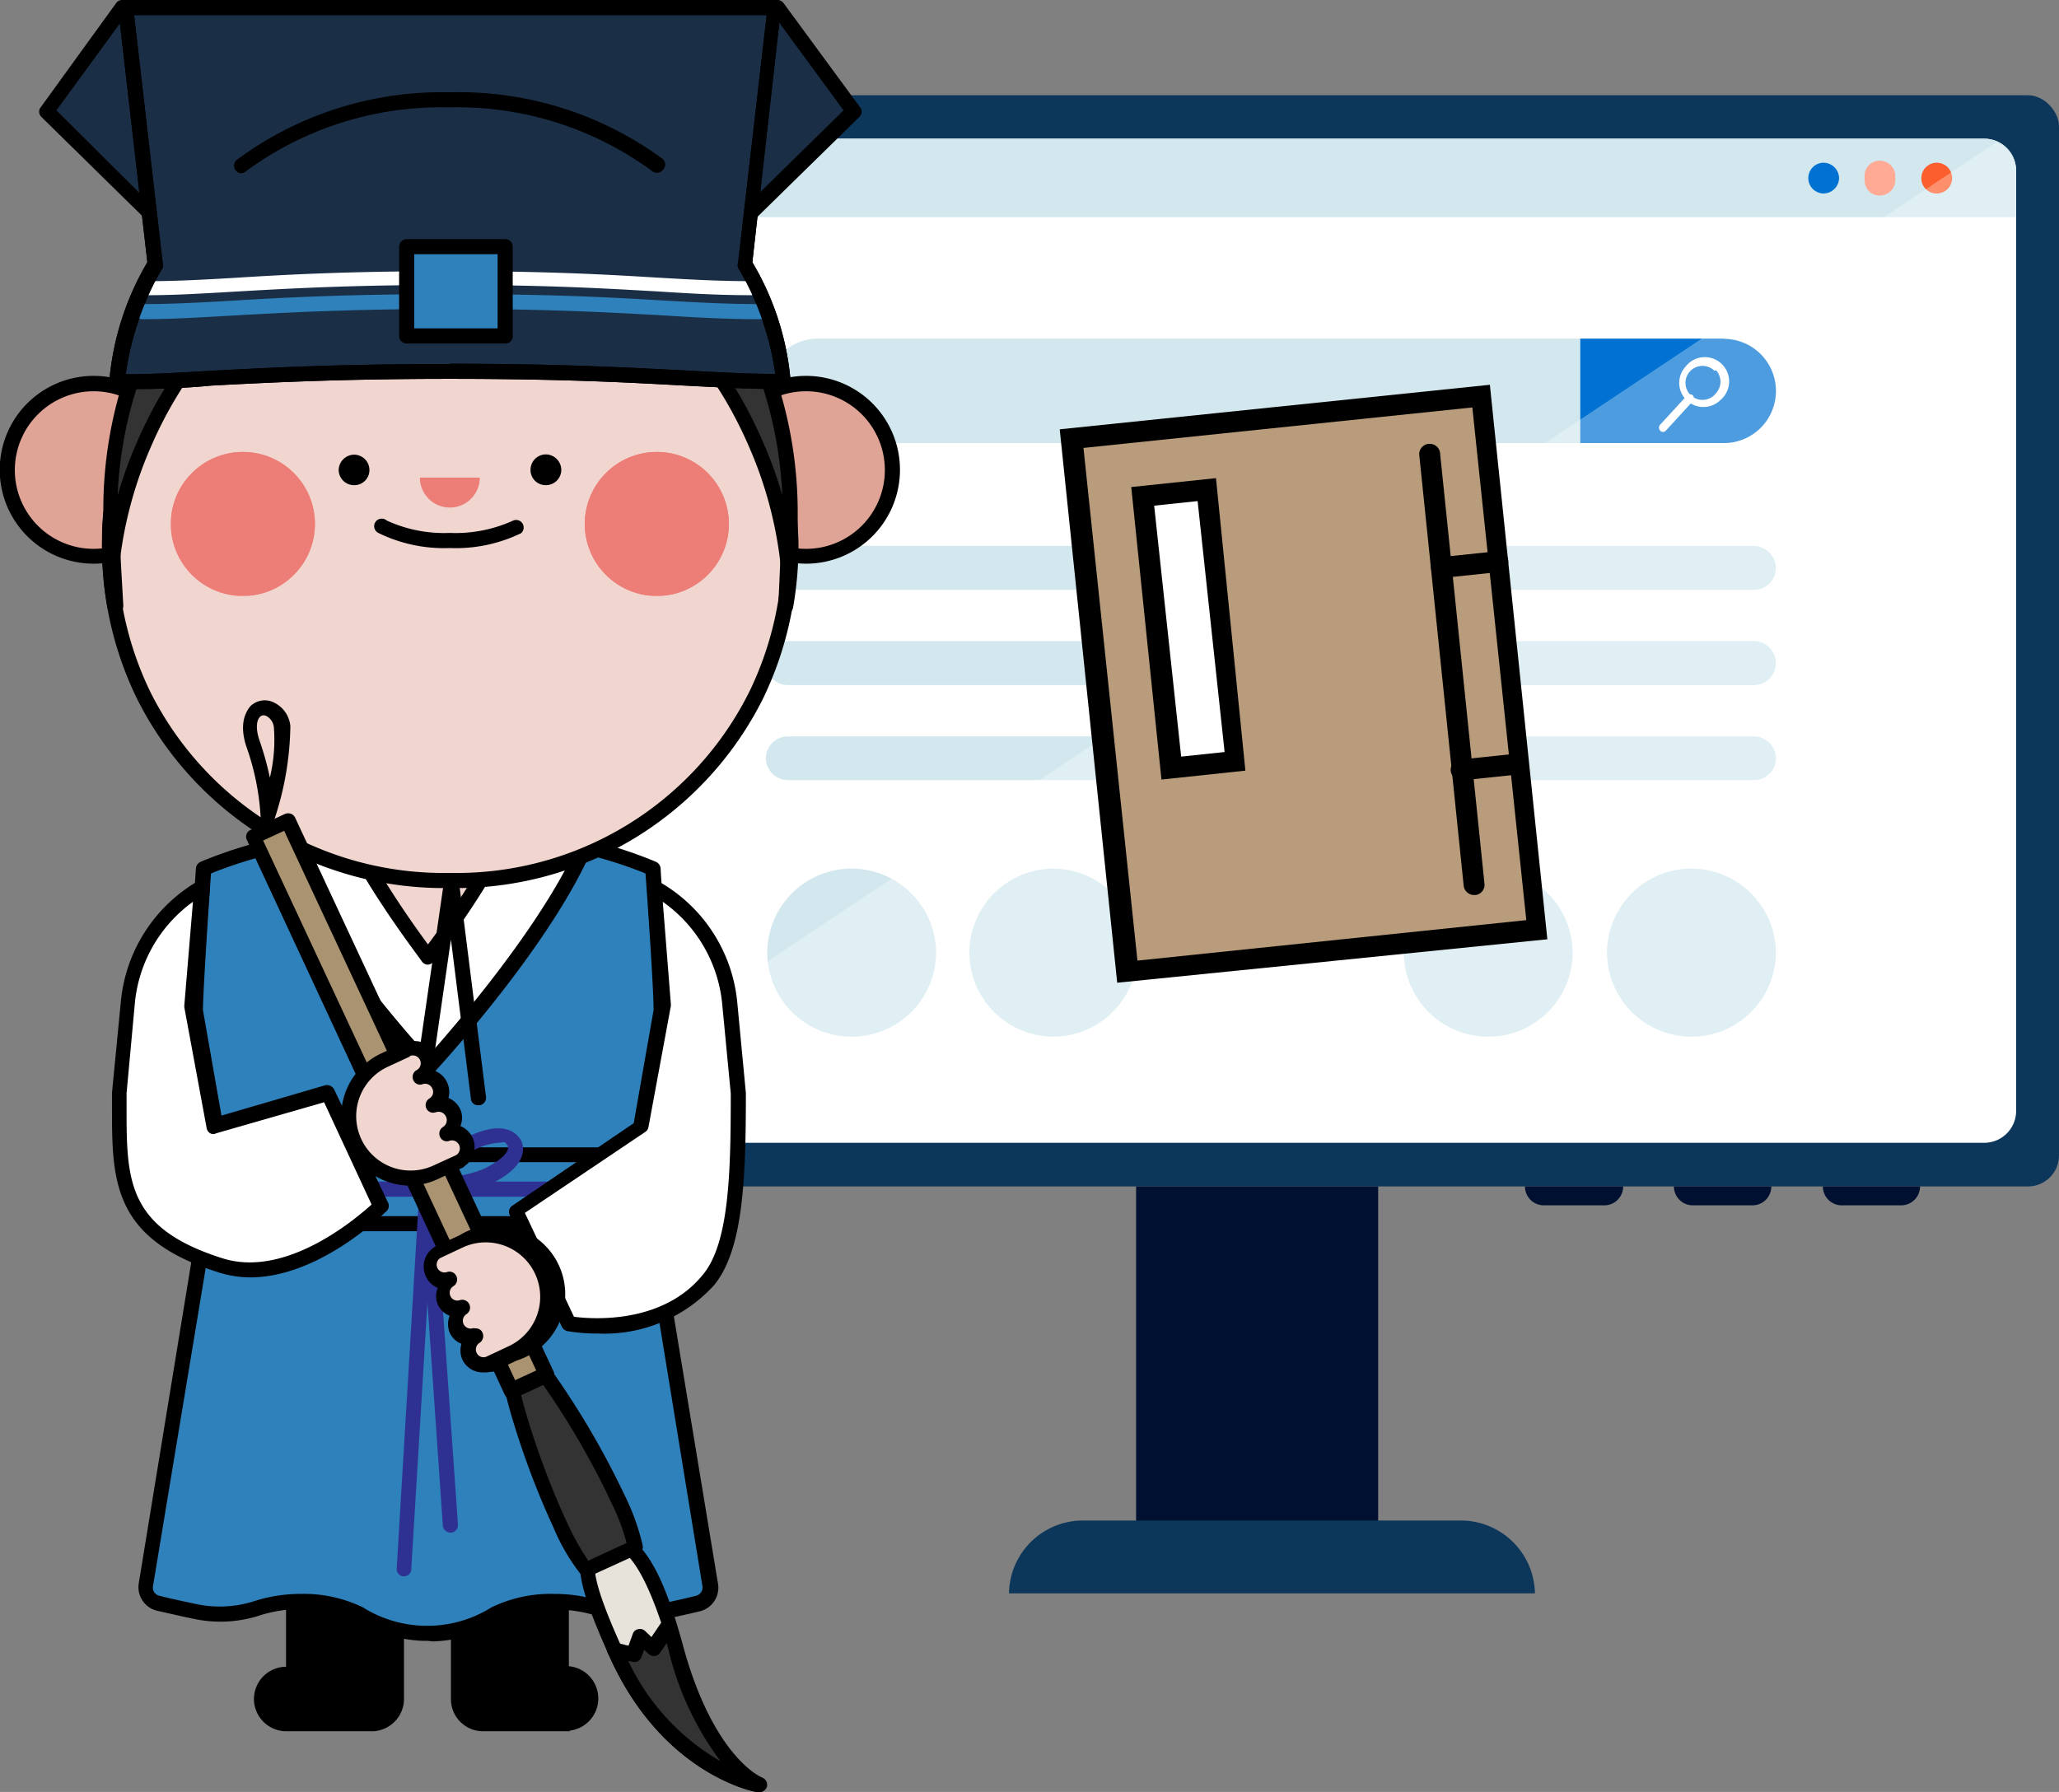 <svg xmlns="http://www.w3.org/2000/svg" xmlns:xlink="http://www.w3.org/1999/xlink" width="76.3" height="66.41" viewBox="0 0 76.3 66.41"><rect x="0" y="0" width="76.3" height="66.41" fill="#808080" stroke="none"/><defs><style>.a{fill:none;}.b{fill:#0c375a;}.c,.i{fill:#fff;}.d{fill:#d3e8ee;}.e{fill:#ffaa95;}.f{fill:#0172d2;}.g{fill:#fc5f2d;}.h{fill:#001030;}.i{isolation:isolate;opacity:0.3;}.j{fill:#b89c7b;}.k{fill:#f1d6cf;}.l{fill:#2f81bb;}.m{fill:#2e3192;}.n{fill:#e0a497;}.o{clip-path:url(#a);}.p{fill:#ed7e77;}.q{clip-path:url(#b);}.r{fill:#333;}.s{fill:#1a2e46;}.t{fill:#e7e3da;}.u{fill:#aa9371;}</style><clipPath id="a" transform="translate(0.15 -12.58)"><circle class="a" cx="24.19" cy="32" r="2.67"/></clipPath><clipPath id="b" transform="translate(0.15 -12.58)"><circle class="a" cx="8.85" cy="32" r="2.67"/></clipPath></defs><rect class="b" x="16.11" y="3.53" width="60.19" height="40.44" rx="1.15"/><path class="c" d="M74.56,18.9V53.75a1.18,1.18,0,0,1-1.18,1.18H18.73a.9.9,0,0,1-.4-.08,1.13,1.13,0,0,1-.77-1.1V18.9a1.19,1.19,0,0,1,1.17-1.18H73.38a1.18,1.18,0,0,1,1.18,1.18Z" transform="translate(0.15 -12.58)"/><path class="d" d="M74.56,18.9v1.73h-57V18.9a1.19,1.19,0,0,1,1.17-1.18H73.38A1.18,1.18,0,0,1,74.56,18.9Z" transform="translate(0.15 -12.58)"/><path class="e" d="M70.08,19.18a.57.57,0,0,1-.49.64.55.55,0,0,1-.64-.49.38.38,0,0,1,0-.15.56.56,0,0,1,.48-.64.58.58,0,0,1,.65.49Z" transform="translate(0.15 -12.58)"/><path class="f" d="M68,19.18a.58.58,0,0,1-.57.57.57.57,0,0,1,0-1.14h0A.58.58,0,0,1,68,19.18Z" transform="translate(0.15 -12.58)"/><path class="g" d="M72.19,19.18a.57.57,0,0,1-.57.57.56.56,0,0,1-.57-.57.57.57,0,0,1,1.14,0Z" transform="translate(0.15 -12.58)"/><rect class="h" x="42.1" y="43.97" width="8.97" height="12.78"/><path class="b" d="M40,68.93H54a2.75,2.75,0,0,1,2.73,2.7H37.24A2.74,2.74,0,0,1,40,68.93Z" transform="translate(0.15 -12.58)"/><path class="h" d="M61.89,56.55h3.6a.7.7,0,0,1-.7.7H62.58a.7.7,0,0,1-.7-.7h0Z" transform="translate(0.15 -12.58)"/><path class="h" d="M67.41,56.55H71a.7.7,0,0,1-.7.7h-2.2a.7.7,0,0,1-.7-.7Z" transform="translate(0.15 -12.58)"/><path class="h" d="M56.37,56.55H60a.7.7,0,0,1-.7.7H57.06a.7.7,0,0,1-.7-.7h0Z" transform="translate(0.15 -12.58)"/><path class="d" d="M65.66,27.06h0A1.93,1.93,0,0,1,63.74,29H30.17a1.93,1.93,0,0,1-1.94-1.94h0a1.93,1.93,0,0,1,1.93-1.93H63.73A1.93,1.93,0,0,1,65.66,27Z" transform="translate(0.15 -12.58)"/><path class="f" d="M63.73,25.13H58.41V29h5.32a1.93,1.93,0,0,0,1.93-1.93h0a1.93,1.93,0,0,0-1.91-1.93Z" transform="translate(0.15 -12.58)"/><path class="c" d="M62.38,27.44a.89.89,0,0,1-.07-1.27h0a.9.9,0,1,1,1.3,1.23A.9.9,0,0,1,62.38,27.44Zm1-1.12a.63.63,0,1,0,0,.9l.06-.07a.63.63,0,0,0,0-.85Z" transform="translate(0.15 -12.58)"/><path class="c" d="M61.37,28.54a.16.16,0,0,1,0-.22l1-1.09a.17.17,0,0,1,.21,0,.18.18,0,0,1,0,.22l-1,1.09A.14.14,0,0,1,61.37,28.54Z" transform="translate(0.15 -12.58)"/><path class="d" d="M28.23,33.63h0a.82.82,0,0,0,.82.81h35.8a.81.81,0,0,0,.81-.81h0a.84.84,0,0,0-.81-.82H29.05A.82.82,0,0,0,28.23,33.63Z" transform="translate(0.15 -12.58)"/><path class="d" d="M28.23,37.15h0a.81.81,0,0,0,.82.82h35.8a.82.82,0,0,0,.81-.82h0a.82.82,0,0,0-.81-.81H29.05A.82.82,0,0,0,28.23,37.15Z" transform="translate(0.15 -12.58)"/><path class="d" d="M28.23,40.68h0a.82.82,0,0,0,.82.81h35.8a.81.81,0,0,0,.81-.81h0a.82.82,0,0,0-.81-.81H29.05A.82.82,0,0,0,28.23,40.68Z" transform="translate(0.15 -12.58)"/><path class="d" d="M62.53,44.77h0a3.14,3.14,0,0,1,3.13,3.13h0A3.13,3.13,0,0,1,62.53,51h0A3.13,3.13,0,0,1,59.4,47.9h0A3.13,3.13,0,0,1,62.53,44.77Z" transform="translate(0.15 -12.58)"/><path class="d" d="M55,44.77h0a3.14,3.14,0,0,1,3.13,3.13h0A3.13,3.13,0,0,1,55,51h0a3.13,3.13,0,0,1-3.13-3.13h0A3.13,3.13,0,0,1,55,44.77Z" transform="translate(0.15 -12.58)"/><path class="d" d="M38.9,44.77h0A3.14,3.14,0,0,1,42,47.9h0A3.13,3.13,0,0,1,38.9,51h0a3.13,3.13,0,0,1-3.13-3.13h0A3.13,3.13,0,0,1,38.9,44.77Z" transform="translate(0.15 -12.58)"/><path class="d" d="M31.41,44.77h0a3.14,3.14,0,0,1,3.13,3.13h0A3.13,3.13,0,0,1,31.41,51h0a3.13,3.13,0,0,1-3.13-3.13h0A3.13,3.13,0,0,1,31.41,44.77Z" transform="translate(0.15 -12.58)"/><path class="i" d="M74.56,18.9V53.75a1.18,1.18,0,0,1-1.18,1.18H18.73a.9.9,0,0,1-.4-.08l55.5-37A1.21,1.21,0,0,1,74.56,18.9Z" transform="translate(0.15 -12.58)"/><rect class="j" x="40.53" y="28" width="15.26" height="19.89" transform="translate(100.11 58.14) rotate(174.09)"/><path d="M41.25,49,39.12,28.49l15.94-1.65,2.13,20.55ZM40,29.18l2,19,14.41-1.5-2-19Z" transform="translate(0.15 -12.58)"/><rect class="c" x="42.71" y="30.82" width="2.39" height="10.12" transform="translate(91.42 54.48) rotate(174.09)"/><path d="M42.89,41.47,41.77,30.63l3.14-.33L46,41.14Zm-.27-10.15,1,9.3,1.61-.17-1-9.3Z" transform="translate(0.15 -12.58)"/><line class="c" x1="52.97" y1="16.8" x2="54.63" y2="32.78"/><path d="M54.48,45.75a.39.39,0,0,1-.39-.34l-1.65-16a.39.39,0,0,1,.77-.08l1.65,16a.38.38,0,0,1-.34.42Z" transform="translate(0.15 -12.58)"/><line class="k" x1="53.41" y1="21.05" x2="55.5" y2="20.83"/><path d="M53.26,34a.39.39,0,0,1-.38-.35.38.38,0,0,1,.34-.42l2.1-.22a.38.38,0,0,1,.42.34.39.39,0,0,1-.34.43L53.3,34Z" transform="translate(0.15 -12.58)"/><line class="k" x1="54.19" y1="28.53" x2="56.28" y2="28.32"/><path d="M54,41.5a.39.39,0,0,1-.39-.35.38.38,0,0,1,.35-.42l2.09-.22a.39.39,0,0,1,.42.35.38.38,0,0,1-.34.42l-2.09.22Z" transform="translate(0.15 -12.58)"/><path d="M14.58,71.33v4.22a.91.91,0,0,1-.91.91H10.45a.91.91,0,0,1-.76-1.41.9.9,0,0,1,.76-.42h.32v-3.3Z" transform="translate(0.15 -12.58)"/><path d="M13.67,76.74H10.45a1.2,1.2,0,0,1-1.19-1.19,1.23,1.23,0,0,1,.19-.65,1.2,1.2,0,0,1,1-.55h0v-3a.28.28,0,0,1,.28-.28h3.81a.29.29,0,0,1,.28.28v4.22A1.2,1.2,0,0,1,13.67,76.74Zm-3.22-1.83a.63.63,0,0,0-.63.64.62.62,0,0,0,.63.63h3.22a.63.63,0,0,0,.63-.63V71.61H11.05v3a.28.28,0,0,1-.28.28Z" transform="translate(0.15 -12.58)"/><path d="M20.65,71.33v3.3H21a.92.92,0,0,1,.91.92h0a.91.91,0,0,1-.91.91H17.76a.92.92,0,0,1-.92-.91V71.33Z" transform="translate(0.15 -12.58)"/><path d="M21,76.74H17.76a1.19,1.19,0,0,1-1.2-1.19V71.33a.29.29,0,0,1,.28-.28h3.81a.28.28,0,0,1,.28.28v3h0a1.2,1.2,0,0,1,0,2.39Zm-3.85-5.13v3.94a.64.64,0,0,0,.64.63H21a.63.63,0,0,0,.63-.63.64.64,0,0,0-.63-.64h-.32a.28.28,0,0,1-.28-.28v-3Z" transform="translate(0.15 -12.58)"/><path class="l" d="M24,44.78a16.13,16.13,0,0,0-5.28-1.21h-6.1a16.13,16.13,0,0,0-5.28,1.21s-.31,4.35-.31,5.27L7.94,55,5.24,71.32a.59.59,0,0,0,.45.67c.48.12,1,.23,1.49.33a4.34,4.34,0,0,0,2.23-.16A5.6,5.6,0,0,1,11,71.93a4.51,4.51,0,0,1,2.17.47,4.83,4.83,0,0,0,2.36.71h.3a4.9,4.9,0,0,0,2.37-.71,4.46,4.46,0,0,1,2.16-.47,5.55,5.55,0,0,1,1.62.23,4.35,4.35,0,0,0,2.23.16c.51-.1,1-.21,1.49-.33a.58.58,0,0,0,.45-.67L23.49,55l.86-4.92C24.35,49.13,24,44.78,24,44.78Z" transform="translate(0.15 -12.58)"/><path d="M15.71,73.39h-.15a5,5,0,0,1-2.5-.75,4.34,4.34,0,0,0-2-.43,5.13,5.13,0,0,0-1.53.22,4.72,4.72,0,0,1-2.37.17c-.52-.1-1-.22-1.51-.33a.9.9,0,0,1-.66-1L7.65,55,6.8,50.1a.09.09,0,0,1,0-.05c0-.92.3-5.11.31-5.29a.3.3,0,0,1,.17-.24,16.25,16.25,0,0,1,5.39-1.23h6.1a16.25,16.25,0,0,1,5.39,1.23.3.3,0,0,1,.17.24c0,.18.31,4.37.31,5.29v.05L23.77,55l2.69,16.29a.9.9,0,0,1-.66,1c-.49.12-1,.23-1.51.33a4.73,4.73,0,0,1-2.37-.17,5.13,5.13,0,0,0-1.53-.22,4.37,4.37,0,0,0-2,.43,5,5,0,0,1-2.5.75ZM11,71.65a5,5,0,0,1,2.3.5,4.46,4.46,0,0,0,2.23.68h.3a4.46,4.46,0,0,0,2.23-.68,5,5,0,0,1,2.3-.5,5.58,5.58,0,0,1,1.7.25,4.23,4.23,0,0,0,2.1.15c.5-.1,1-.21,1.48-.33a.32.32,0,0,0,.24-.36L23.21,55v-.09l.86-4.9c0-.84-.24-4.25-.3-5.06a15.65,15.65,0,0,0-5-1.12h-6.1a15.72,15.72,0,0,0-5,1.12c-.06.81-.29,4.22-.3,5.06l.86,4.9a.14.14,0,0,1,0,.09L5.52,71.36a.31.31,0,0,0,.24.36c.47.12,1,.23,1.48.33a4.2,4.2,0,0,0,2.09-.15A5.62,5.62,0,0,1,11,71.65Z" transform="translate(0.15 -12.58)"/><path class="c" d="M22.1,41.72c0,3.53-6.39,10.43-6.39,10.43s-6.39-6.9-6.39-10.43a6.39,6.39,0,0,1,12.78,0Z" transform="translate(0.15 -12.58)"/><path d="M15.71,52.43a.25.25,0,0,1-.2-.09c-.27-.28-6.47-7-6.47-10.62a6.67,6.67,0,0,1,13.34,0c0,3.6-6.2,10.34-6.46,10.62A.29.29,0,0,1,15.71,52.43Zm0-16.81a6.11,6.11,0,0,0-6.11,6.1c0,3,5,8.8,6.11,10,1.09-1.21,6.11-7,6.11-10A6.11,6.11,0,0,0,15.71,35.62Z" transform="translate(0.15 -12.58)"/><path class="k" d="M15.71,48.05S12.3,43.6,12.3,41.72a3.41,3.41,0,0,1,6.82,0C19.12,43.6,15.71,48.05,15.71,48.05Z" transform="translate(0.15 -12.58)"/><path d="M15.71,48.33h0a.27.27,0,0,1-.22-.11C15.35,48,12,43.68,12,41.72a3.69,3.69,0,0,1,7.38,0c0,2-3.33,6.31-3.47,6.5A.27.27,0,0,1,15.71,48.33Zm0-9.74a3.14,3.14,0,0,0-3.13,3.13c0,1.36,2.09,4.46,3.13,5.86,1.05-1.4,3.13-4.5,3.13-5.86A3.13,3.13,0,0,0,15.71,38.59Z" transform="translate(0.15 -12.58)"/><path d="M24,58.21H7.45a.28.28,0,0,1-.28-.32l.42-2.56a.29.29,0,0,1,.28-.23H23.55a.28.28,0,0,1,.28.23l.42,2.56a.28.28,0,0,1-.28.32ZM7.78,57.65H23.64l-.32-2H8.11Z" transform="translate(0.15 -12.58)"/><path class="m" d="M16.08,56.8c-.26,0-.43,0-.45,0a.3.3,0,0,1-.23-.16.29.29,0,0,1,0-.27,5.44,5.44,0,0,1,1.76-1.65c1.44-.7,1.87-.08,2,.12h0c.1.21.31.93-1.13,1.62A4.84,4.84,0,0,1,16.08,56.8Zm2.25-1.87a2.29,2.29,0,0,0-.91.27,3.87,3.87,0,0,0-1.21,1,4,4,0,0,0,1.56-.3c.73-.35,1-.7.88-.88S18.5,54.93,18.33,54.93Z" transform="translate(0.15 -12.58)"/><path class="m" d="M14.81,71h0a.27.27,0,0,1-.26-.29l.85-14.2a.29.29,0,0,1,.27-.27h0a.28.28,0,0,1,.27.26l.88,12.58a.28.28,0,0,1-.26.3.29.29,0,0,1-.3-.26l-.57-8.27-.6,9.89A.27.27,0,0,1,14.81,71Z" transform="translate(0.15 -12.58)"/><circle class="n" cx="3.47" cy="17.41" r="3.19"/><path d="M3.32,33.47A3.48,3.48,0,1,1,6.8,30,3.48,3.48,0,0,1,3.32,33.47Zm0-6.39A2.92,2.92,0,1,0,6.24,30,2.92,2.92,0,0,0,3.32,27.08Z" transform="translate(0.15 -12.58)"/><circle class="n" cx="29.87" cy="17.41" r="3.19"/><path d="M29.72,33.47A3.48,3.48,0,1,1,33.2,30,3.48,3.48,0,0,1,29.72,33.47Zm0-6.39A2.92,2.92,0,1,0,32.64,30,2.92,2.92,0,0,0,29.72,27.08Z" transform="translate(0.15 -12.58)"/><path class="k" d="M3.91,32.78a12.73,12.73,0,0,0,1.25,5.54,12.35,12.35,0,0,0,11.36,6.89,12.37,12.37,0,0,0,11.37-6.9,12.68,12.68,0,0,0,1.24-5.53,15.13,15.13,0,0,0-1.24-5.91c-2-4.59-6.16-8.21-11.37-8.21s-9.38,3.61-11.36,8.2A15,15,0,0,0,3.91,32.78Z" transform="translate(0.15 -12.58)"/><path d="M16.52,45.49A12.71,12.71,0,0,1,4.91,38.44a12.83,12.83,0,0,1-1.28-5.66,15.23,15.23,0,0,1,1.28-6c2.22-5.16,6.67-8.37,11.61-8.37s9.4,3.21,11.62,8.38a15.38,15.38,0,0,1,1.27,6,12.88,12.88,0,0,1-1.27,5.65A12.7,12.7,0,0,1,16.52,45.49Zm0-26.55c-4.71,0-9,3.08-11.1,8a14.77,14.77,0,0,0-1.23,5.8A12.33,12.33,0,0,0,5.41,38.2a12.15,12.15,0,0,0,11.11,6.73,12.12,12.12,0,0,0,11.11-6.74,12.26,12.26,0,0,0,1.22-5.41A14.8,14.8,0,0,0,27.63,27C25.49,22,21.24,18.94,16.52,18.94Z" transform="translate(0.15 -12.58)"/><path d="M16.52,32.89a5.51,5.51,0,0,1-2.63-.55.28.28,0,1,1,.29-.47,5.08,5.08,0,0,0,2.34.46,5.13,5.13,0,0,0,2.35-.46.28.28,0,0,1,.29.47A5.53,5.53,0,0,1,16.52,32.89Z" transform="translate(0.15 -12.58)"/><path d="M20.08,30.56a.56.56,0,0,1-.57-.57.57.57,0,0,1,.57-.57.58.58,0,0,1,.57.57A.57.57,0,0,1,20.08,30.56Zm0-.57s0,0,0,0Z" transform="translate(0.15 -12.58)"/><path d="M13,30.56A.57.57,0,0,1,12.4,30a.58.58,0,0,1,.57-.57.57.57,0,0,1,.57.57A.56.56,0,0,1,13,30.56ZM13,30a0,0,0,0,0,0,0Z" transform="translate(0.15 -12.58)"/><g class="o"><rect class="p" x="21.68" y="16.75" width="5.33" height="5.33"/><circle class="p" cx="24.34" cy="19.41" r="2.67"/><circle class="p" cx="24.34" cy="19.41" r="1.33"/></g><g class="q"><rect class="p" x="6.34" y="16.75" width="5.33" height="5.33"/><circle class="p" cx="9" cy="19.41" r="2.67"/><circle class="p" cx="9" cy="19.41" r="1.33"/></g><path class="p" d="M15.41,30.28a1.11,1.11,0,0,0,2.22,0Z" transform="translate(0.15 -12.58)"/><path class="r" d="M3.91,31.66c0,.43,0,1.2,0,2.16a15.44,15.44,0,0,1,1.2-4.75c2-4.59,6.15-8.2,11.36-8.2s9.39,3.62,11.37,8.21a15,15,0,0,1,1.19,4.74c0-1,.05-1.73.05-2.16a15.4,15.4,0,0,0-1.25-6.18,12.24,12.24,0,0,0-22.72,0A15.43,15.43,0,0,0,3.91,31.66Z" transform="translate(0.15 -12.58)"/><path d="M29.08,34.1a.27.27,0,0,1-.27-.26,15,15,0,0,0-1.18-4.65c-2.14-5-6.39-8-11.11-8s-9,3.08-11.1,8a14.94,14.94,0,0,0-1.18,4.66A.29.29,0,0,1,4,34.1a.29.29,0,0,1-.27-.27c0-.89-.05-1.68-.05-2.17A15.75,15.75,0,0,1,4.9,25.37a12.52,12.52,0,0,1,23.24,0,15.75,15.75,0,0,1,1.27,6.29c0,.48,0,1.29-.05,2.17a.27.27,0,0,1-.27.27Zm-12.56-16a12.05,12.05,0,0,0-11.1,7.52,15,15,0,0,0-1.21,5.32A15.66,15.66,0,0,1,4.91,29c2.22-5.16,6.67-8.37,11.61-8.37S25.92,23.8,28.14,29a15,15,0,0,1,.7,1.94,15.26,15.26,0,0,0-1.21-5.32A12.08,12.08,0,0,0,16.52,18.07Z" transform="translate(0.15 -12.58)"/><polygon class="s" points="5.63 7.96 27.71 7.96 31.63 4.12 28.81 0.28 4.53 0.28 1.72 4.12 5.63 7.96"/><path d="M27.56,20.83H5.48a.27.27,0,0,1-.19-.08L1.37,16.9a.27.27,0,0,1,0-.36L4.15,12.7a.27.27,0,0,1,.23-.12H28.66a.28.28,0,0,1,.23.12l2.82,3.84a.27.27,0,0,1,0,.36l-3.93,3.85A.27.27,0,0,1,27.56,20.83Zm-22-.56H27.44l3.67-3.6-2.59-3.53h-24L1.94,16.67Z" transform="translate(0.15 -12.58)"/><path class="s" d="M5.6,22.36l-1.09-9.5h24l-1.09,9.5a10.09,10.09,0,0,1,1.42,4.37c-3.18,0-5.53-.38-12.35-.38s-9.56.38-12.34.38A10.09,10.09,0,0,1,5.6,22.36Z" transform="translate(0.15 -12.58)"/><path d="M28.87,27c-1.3,0-2.47-.07-3.83-.14-2-.11-4.47-.24-8.52-.24s-6.75.14-8.84.25C6.33,27,5.27,27,4.18,27a.28.28,0,0,1-.28-.28A10.4,10.4,0,0,1,5.31,22.3L4.23,12.89a.27.27,0,0,1,.07-.21.28.28,0,0,1,.21-.1h24a.28.28,0,0,1,.21.1.27.27,0,0,1,.07.21L27.73,22.3a10.3,10.3,0,0,1,1.42,4.43A.29.29,0,0,1,28.87,27Zm-12.35-.94c4.06,0,6.55.14,8.55.24,1.25.07,2.34.13,3.51.14A10.65,10.65,0,0,0,27.2,22.5a.25.25,0,0,1,0-.17l1.06-9.19H4.82l1.06,9.19a.25.25,0,0,1,0,.17,10.78,10.78,0,0,0-1.37,3.95c1,0,2-.06,3.18-.13C9.74,26.21,12.36,26.07,16.52,26.07Z" transform="translate(0.15 -12.58)"/><path class="c" d="M27.68,23.52c-1.17,0-2.23-.06-3.46-.14-1.8-.1-4-.24-7.7-.24s-6.1.14-8,.25c-1.22.07-2.18.13-3.17.13a.27.27,0,0,1-.27-.28A.28.28,0,0,1,5.36,23c1,0,1.93-.05,3.14-.12,1.89-.12,4.26-.25,8-.25s5.92.13,7.73.24c1.22.07,2.27.13,3.43.13a.28.28,0,0,1,.28.28A.27.27,0,0,1,27.68,23.52Z" transform="translate(0.15 -12.58)"/><path class="l" d="M28,24.41c-1.2,0-2.29-.06-3.55-.14-1.84-.1-4.13-.24-7.88-.24s-6.25.14-8.19.25c-1.24.07-2.22.13-3.24.13a.27.27,0,0,1-.27-.28.28.28,0,0,1,.27-.28c1,0,2-.05,3.21-.12,1.95-.12,4.37-.25,8.22-.25s6.07.13,7.92.24c1.25.07,2.33.13,3.51.13a.28.28,0,0,1,.28.28A.27.27,0,0,1,28,24.41Z" transform="translate(0.15 -12.58)"/><path d="M8.8,19a.28.28,0,0,1-.22-.11.28.28,0,0,1,.05-.39A12.77,12.77,0,0,1,16.53,16a12.76,12.76,0,0,1,7.89,2.48.28.28,0,0,1,0,.39.28.28,0,0,1-.39.06,12.19,12.19,0,0,0-7.55-2.37A12.2,12.2,0,0,0,9,18.9.34.34,0,0,1,8.8,19Z" transform="translate(0.15 -12.58)"/><path d="M28.87,27c-1.3,0-2.47-.07-3.83-.14-2-.11-4.47-.24-8.52-.24s-6.75.14-8.84.25C6.33,27,5.27,27,4.18,27a.28.28,0,0,1-.28-.28A10.4,10.4,0,0,1,5.31,22.3L4.23,12.89a.27.27,0,0,1,.07-.21.28.28,0,0,1,.21-.1h24a.28.28,0,0,1,.21.1.27.27,0,0,1,.07.21L27.73,22.3a10.3,10.3,0,0,1,1.42,4.43A.29.29,0,0,1,28.87,27Zm-12.35-.94c4.06,0,6.55.14,8.55.24,1.25.07,2.34.13,3.51.14A10.65,10.65,0,0,0,27.2,22.5a.25.25,0,0,1,0-.17l1.06-9.19H4.82l1.06,9.19a.25.25,0,0,1,0,.17,10.78,10.78,0,0,0-1.37,3.95c1,0,2-.06,3.18-.13C9.74,26.21,12.36,26.07,16.52,26.07Z" transform="translate(0.15 -12.58)"/><rect class="l" x="14.92" y="21.72" width="3.65" height="3.31" transform="translate(33.64 34.17) rotate(-180)"/><path d="M18.57,25.31H14.92a.28.28,0,0,1-.28-.28V21.72a.29.29,0,0,1,.28-.28h3.65a.28.28,0,0,1,.28.28V25A.27.27,0,0,1,18.57,25.31Zm-3.37-.56h3.09V22H15.2Z" transform="translate(0.15 -12.58)"/><path d="M17.57,53.54a.26.26,0,0,1-.27-.24l-.74-5.9-.79,5.47a.28.28,0,0,1-.56-.08l1.09-7.52a.29.29,0,0,1,.28-.24h0a.3.3,0,0,1,.28.25l1,7.95a.28.28,0,0,1-.24.31Z" transform="translate(0.15 -12.58)"/><rect class="m" x="7.96" y="43.79" width="15.79" height="0.56"/><path class="k" d="M29.08,31.62c0,1-.08,2.16-.14,3.42a12.93,12.93,0,0,0,.19-2.26A11.13,11.13,0,0,0,29.08,31.62Z" transform="translate(0.15 -12.58)"/><path d="M28.94,35.32h0a.27.27,0,0,1-.25-.29c.06-1.25.11-2.43.14-3.41a.28.28,0,0,1,.28-.27.27.27,0,0,1,.28.25c0,.38.05.78.05,1.19a13.38,13.38,0,0,1-.2,2.3A.28.28,0,0,1,28.94,35.32Z" transform="translate(0.15 -12.58)"/><path class="k" d="M3.91,32.78A12.92,12.92,0,0,0,4.11,35C4.05,33.78,4,32.59,4,31.61,3.93,32,3.91,32.39,3.91,32.78Z" transform="translate(0.15 -12.58)"/><path d="M4.11,35.32a.29.29,0,0,1-.28-.23,13.59,13.59,0,0,1-.2-2.31c0-.41,0-.81.05-1.19A.3.3,0,0,1,4,31.33a.28.28,0,0,1,.27.27c0,1,.08,2.16.15,3.43a.29.29,0,0,1-.25.29Z" transform="translate(0.15 -12.58)"/><path class="c" d="M7,49.81l.83,4.49L12,53.07l2,4.19S10.89,60.37,8,59.48c-4-1.25-3.78-3.42-3.78-6.4l.32-3.37a5.53,5.53,0,0,1,2.75-4.25h0Z" transform="translate(0.15 -12.58)"/><path d="M9.12,59.92A3.88,3.88,0,0,1,8,59.75c-4-1.24-4-3.41-4-6.16v-.51l.33-3.4a5.79,5.79,0,0,1,2.88-4.46.28.28,0,0,1,.29,0,.26.26,0,0,1,.13.26L7.27,49.8,8,53.94l3.9-1.14a.3.3,0,0,1,.33.15l2,4.2a.27.27,0,0,1-.05.31C14.05,57.57,11.69,59.92,9.12,59.92ZM7,46a5.24,5.24,0,0,0-2.15,3.73L4.54,53.1v.5c0,2.71,0,4.5,3.58,5.62,2.33.72,4.89-1.45,5.5-2l-1.76-3.79-4,1.15a.22.22,0,0,1-.22,0,.29.29,0,0,1-.13-.18l-.83-4.49v-.07Z" transform="translate(0.15 -12.58)"/><path class="c" d="M24.43,49.81,23.6,54.3l-4.66,3.16,1.94,4.14s3.31.63,5.17-1.61c1-1.26,1.11-4,1.11-6.91l-.32-3.37a5.51,5.51,0,0,0-2.75-4.25h0Z" transform="translate(0.15 -12.58)"/><path d="M22,62a6.54,6.54,0,0,1-1.13-.09.32.32,0,0,1-.2-.16l-1.93-4.14a.27.27,0,0,1,.1-.35l4.56-3.1.8-4.33-.34-4.31a.26.26,0,0,1,.13-.26.28.28,0,0,1,.29,0,5.77,5.77,0,0,1,2.89,4.46l.32,3.37c0,3.13-.09,5.8-1.18,7.12A5.49,5.49,0,0,1,22,62Zm-.88-.62c.62.08,3.25.3,4.76-1.54,1-1.17,1.05-3.85,1.05-6.73l-.32-3.35A5.24,5.24,0,0,0,24.41,46l.3,3.79v.07l-.83,4.49a.28.28,0,0,1-.12.18l-4.46,3Z" transform="translate(0.15 -12.58)"/><path class="t" d="M22.68,73.89c1.93,4.24,5.3,4.83,5.3,4.83s-1.92-.7-3.12-5.13c-1-3.75-2-4.12-2.64-3.81S21.08,70.35,22.68,73.89Z" transform="translate(0.15 -12.58)"/><path d="M28,79h-.05c-.14,0-3.54-.66-5.5-5h0c-1.56-3.44-1.28-4-.32-4.47a1.07,1.07,0,0,1,.94,0c.77.36,1.45,1.67,2.08,4,1.13,4.19,2.93,4.93,2.95,4.93a.29.29,0,0,1,.17.34A.3.3,0,0,1,28,79Zm-5-5.23a8.56,8.56,0,0,0,3.59,4.08,11.22,11.22,0,0,1-1.94-4.18C23.87,71,23.23,70.22,22.81,70a.52.52,0,0,0-.47,0c-.49.23-.91.43.6,3.74Z" transform="translate(0.15 -12.58)"/><path class="r" d="M20.61,69.11a7.51,7.51,0,0,0,1,1.65l1.82-.85a7.6,7.6,0,0,0-.64-1.8c-1.11-2.38-3.38-6-4-5.71S19.5,66.73,20.61,69.11Z" transform="translate(0.15 -12.58)"/><path d="M21.57,71a.27.27,0,0,1-.21-.09,7.56,7.56,0,0,1-1-1.72h0A30.56,30.56,0,0,1,18.79,65c-.66-2.29-.43-2.74-.12-2.89s.81,0,2.13,2A30.73,30.73,0,0,1,23,68a8.47,8.47,0,0,1,.67,1.87.29.29,0,0,1-.16.3L21.69,71A.25.25,0,0,1,21.57,71Zm-.71-2a9.65,9.65,0,0,0,.79,1.42l1.42-.66a7.84,7.84,0,0,0-.58-1.52c-1.18-2.54-3-5.22-3.57-5.54-.13.65.76,3.76,1.94,6.3Z" transform="translate(0.15 -12.58)"/><rect class="u" x="13.95" y="42.23" width="1.42" height="22.65" transform="translate(50.73 83.32) rotate(155)"/><path d="M18.8,64.41l-.09,0a.29.29,0,0,1-.16-.15L9,43.71a.27.27,0,0,1,.13-.37l1.29-.6a.33.33,0,0,1,.22,0,.31.31,0,0,1,.15.15l9.58,20.53a.29.29,0,0,1-.14.37l-1.29.6A.27.27,0,0,1,18.8,64.41ZM9.6,43.73l9.34,20,.78-.36-9.34-20Z" transform="translate(0.15 -12.58)"/><path d="M9.75,43.16h0a.3.3,0,0,1-.24-.27,9.33,9.33,0,0,0-.53-2.64c-.29-.88,0-1.31.14-1.49a.76.76,0,0,1,.8-.18,1.08,1.08,0,0,1,.69.91A11.36,11.36,0,0,1,10,43,.29.29,0,0,1,9.75,43.16Zm-.12-4.07a.19.19,0,0,0-.15.06c-.11.11-.18.41,0,.91a11.16,11.16,0,0,1,.37,1.34A5.92,5.92,0,0,0,10,39.56a.53.53,0,0,0-.31-.46Z" transform="translate(0.15 -12.58)"/><path class="r" d="M24.86,73.59c-.07-.27-.15-.53-.22-.77l-.58.85-.48-.44-.24.67-.73-.18c0,.06.05.11.07.17,1.93,4.24,5.3,4.83,5.3,4.83S26.06,78,24.86,73.59Z" transform="translate(0.15 -12.58)"/><path d="M28,79h-.05c-.14,0-3.54-.66-5.5-5l-.08-.16a.32.32,0,0,1,0-.3.27.27,0,0,1,.28-.09l.49.12.16-.44a.25.25,0,0,1,.19-.17.27.27,0,0,1,.26.06l.24.23.4-.59a.27.27,0,0,1,.49.08c.08.24.15.5.23.78h0c1.13,4.19,2.93,4.93,2.95,4.93a.29.29,0,0,1,.17.34A.3.3,0,0,1,28,79Zm-4.87-4.87a8.42,8.42,0,0,0,3.42,3.72,11.22,11.22,0,0,1-1.94-4.18h0a1.94,1.94,0,0,1-.05-.2l-.25.36a.28.28,0,0,1-.19.12.3.3,0,0,1-.23-.07l-.17-.16-.1.27a.28.28,0,0,1-.32.18Z" transform="translate(0.15 -12.58)"/><path class="k" d="M16.91,58.56,16,59h0a.57.57,0,0,0-.23.73.59.59,0,0,0,.71.3h0a.57.57,0,0,0,.48,1h0a.57.57,0,0,0-.23.73.59.59,0,0,0,.71.3h0a.57.57,0,0,0-.22.73h0a.57.57,0,0,0,.7.3h0l.88-.41a2.29,2.29,0,0,0,1.11-3h0A2.3,2.3,0,0,0,16.91,58.56Z" transform="translate(0.15 -12.58)"/><path d="M17.77,63.44A.83.83,0,0,1,17,63a.84.84,0,0,1-.05-.62.79.79,0,0,1-.44-.42.89.89,0,0,1,0-.62.79.79,0,0,1-.44-.42.82.82,0,0,1,0-.61.84.84,0,0,1-.44-.43.86.86,0,0,1,.28-1.06l.08-.05.89-.41h0A2.57,2.57,0,1,1,19,63l-.89.42-.09,0A.78.78,0,0,1,17.77,63.44Zm-.29-1.63a.26.26,0,0,1,.25.16.3.3,0,0,1-.1.37.29.29,0,0,0-.12.37.28.28,0,0,0,.36.15h0l.83-.39A2,2,0,1,0,17,58.81l-.83.39,0,0a.29.29,0,0,0,.25.52.28.28,0,0,1,.34.15.29.29,0,0,1-.1.37.29.29,0,0,0-.12.37.28.28,0,0,0,.36.15.29.29,0,0,1,.24.52.29.29,0,0,0,.25.52Z" transform="translate(0.15 -12.58)"/><path class="k" d="M16,56l.88-.42h0a.57.57,0,0,0-.48-1h0a.56.56,0,0,0,.23-.73.58.58,0,0,0-.71-.3h0a.57.57,0,0,0,.23-.73.59.59,0,0,0-.71-.3h0a.56.56,0,0,0,.23-.73h0a.58.58,0,0,0-.71-.3h0l-.88.42A2.29,2.29,0,0,0,13,54.92h0A2.3,2.3,0,0,0,16,56Z" transform="translate(0.15 -12.58)"/><path d="M15.05,56.52A2.57,2.57,0,0,1,14,51.61l.88-.41.1,0a.82.82,0,0,1,1,.46.77.77,0,0,1,0,.61.85.85,0,0,1,.49,1,.84.84,0,0,1,.44.43.77.77,0,0,1,0,.61.86.86,0,0,1,.45.43.84.84,0,0,1-.29,1.05.2.2,0,0,1-.07.06l-.89.41h0A2.61,2.61,0,0,1,15.05,56.52Zm0-4.79-.84.39a2,2,0,0,0,1.71,3.65l.83-.38,0,0a.29.29,0,0,0,.11-.38.29.29,0,0,0-.36-.15.27.27,0,0,1-.34-.14.29.29,0,0,1,.1-.37.3.3,0,0,0,.12-.38A.3.3,0,0,0,16,53.8a.28.28,0,0,1-.35-.14.29.29,0,0,1,.11-.37.28.28,0,0,0,.11-.37.29.29,0,0,0-.36-.16.27.27,0,0,1-.34-.14.29.29,0,0,1,.1-.37.29.29,0,0,0-.24-.53Z" transform="translate(0.15 -12.58)"/></svg>